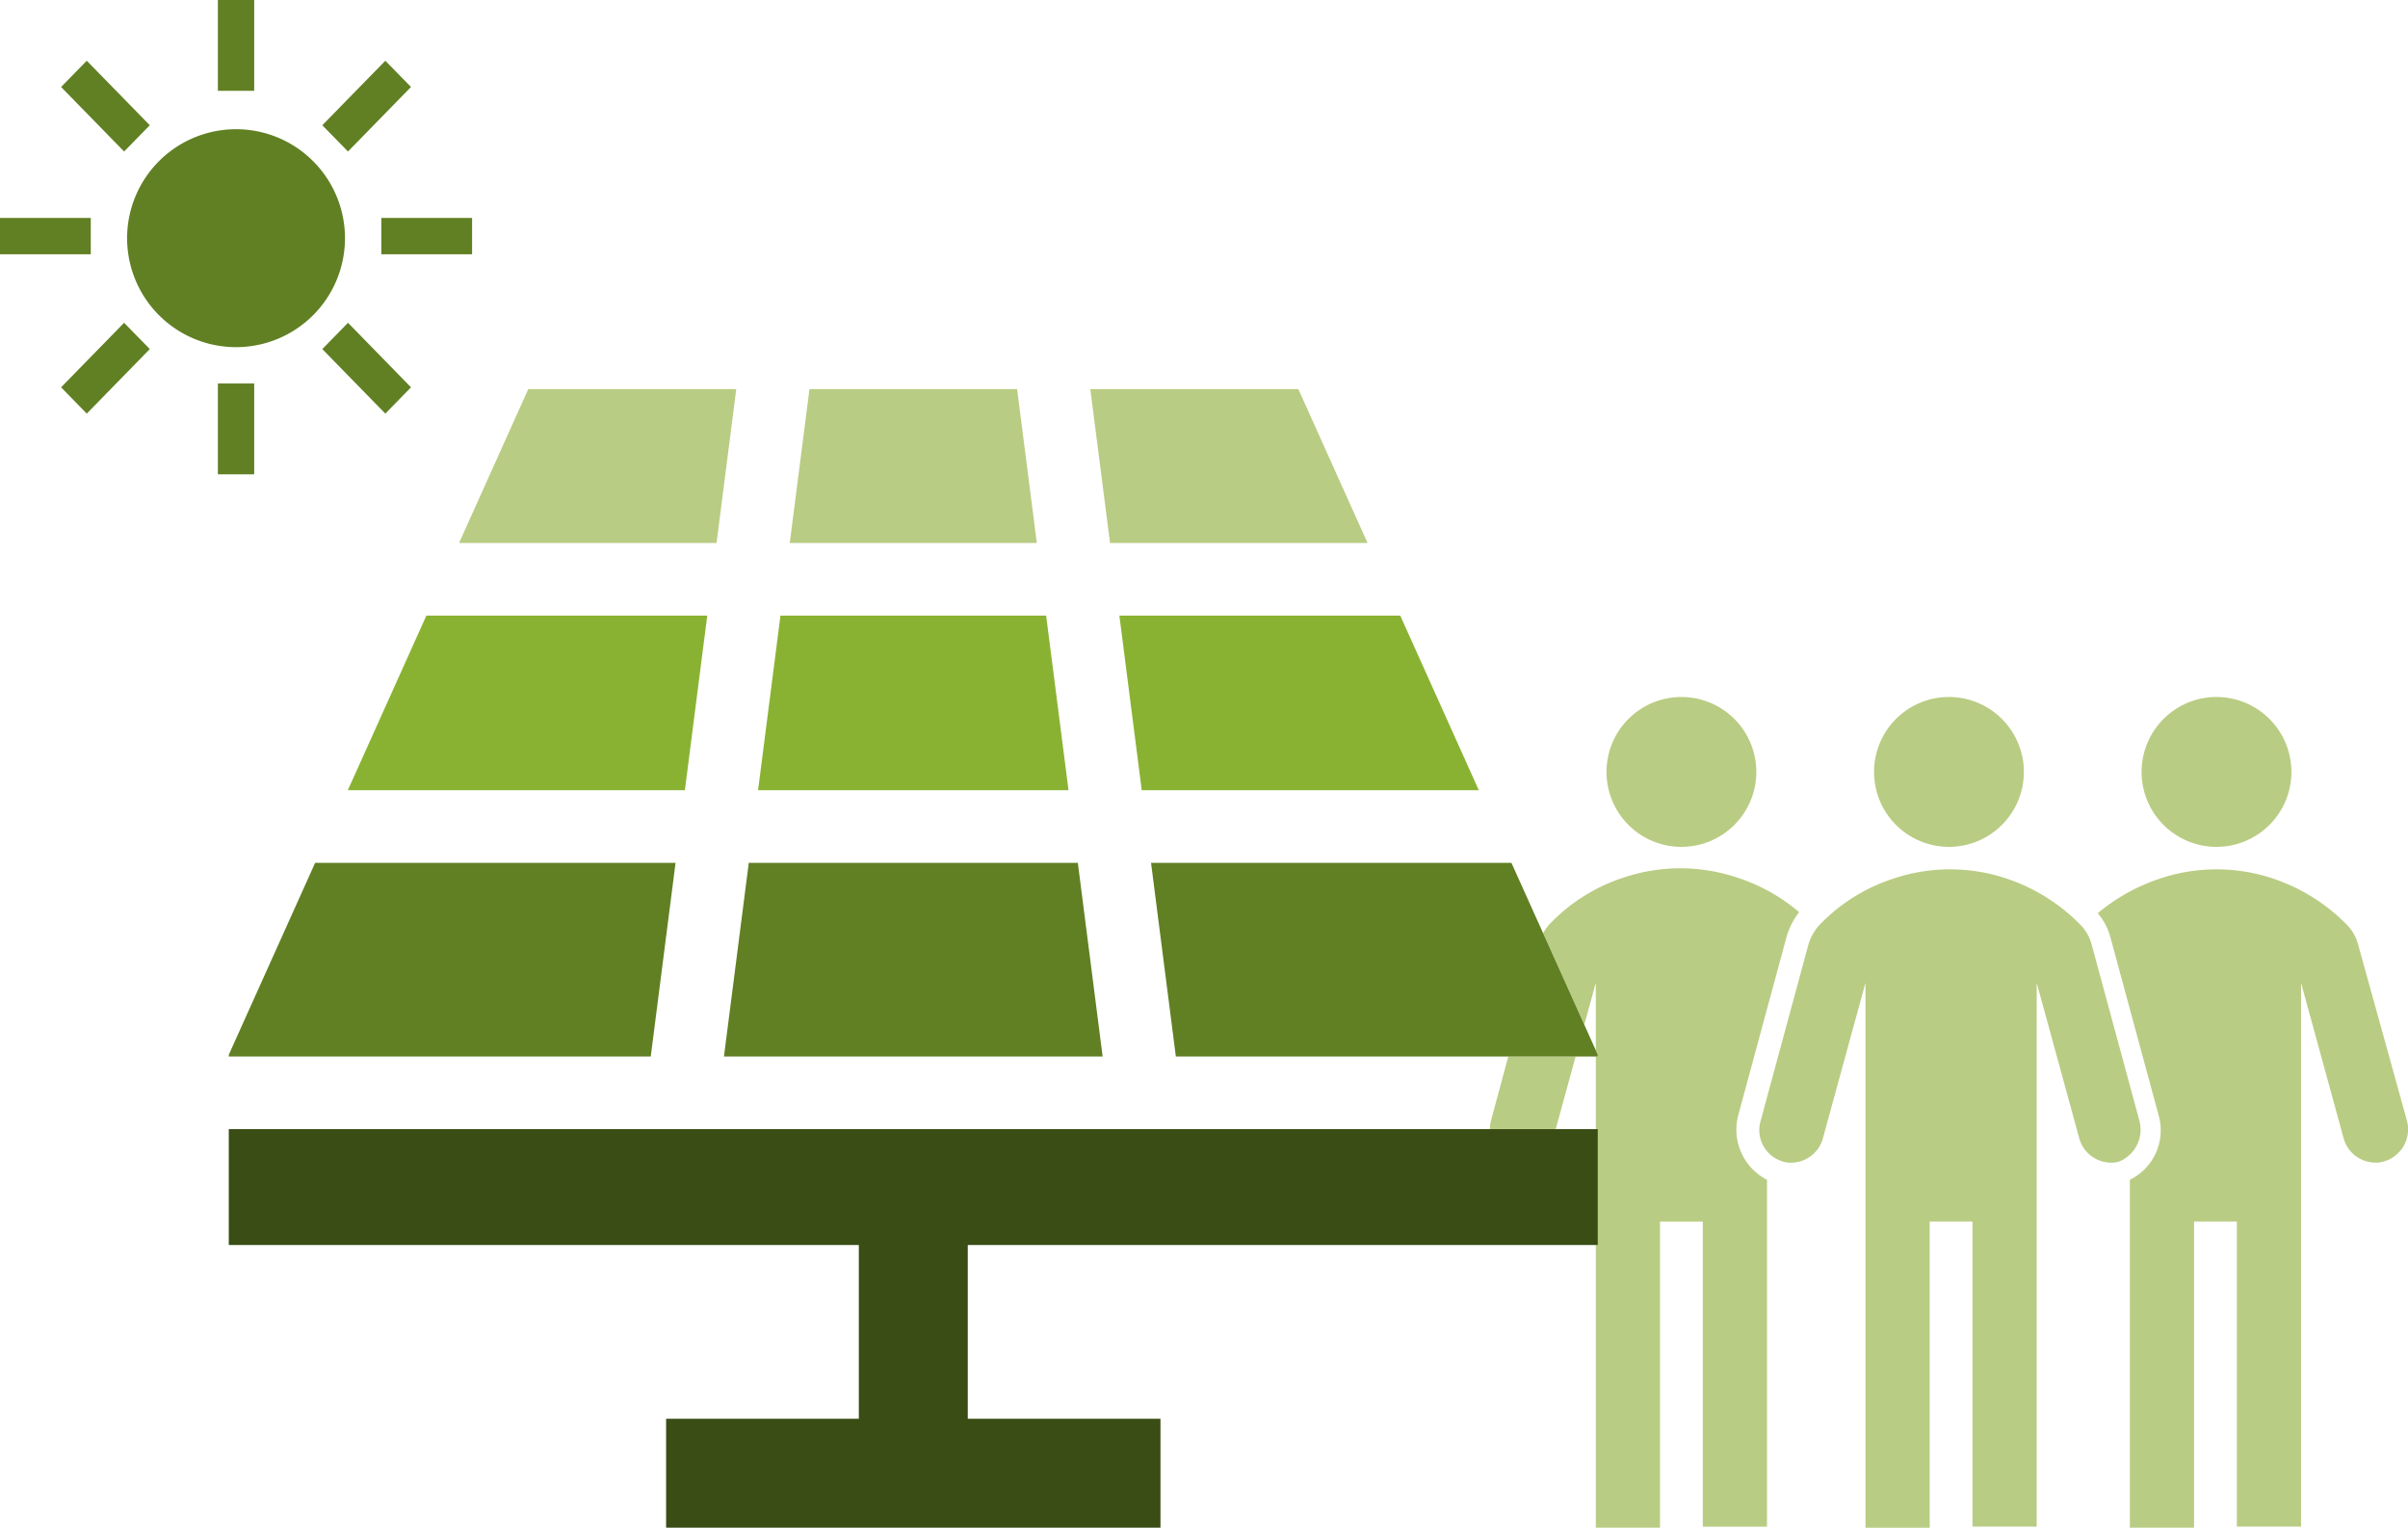 <svg xmlns="http://www.w3.org/2000/svg" xmlns:xlink="http://www.w3.org/1999/xlink" width="241.995" height="153.491" viewBox="0 0 241.995 153.491"><defs><clipPath id="a"><rect width="241.995" height="153.491" fill="none"></rect></clipPath></defs><g transform="translate(0 -2.491)"><g transform="translate(0 2.491)" clip-path="url(#a)"><path d="M148.981,51.106a7.528,7.528,0,1,1-7.529-7.529,7.529,7.529,0,0,1,7.529,7.529" transform="translate(81.297 26.452)" fill="#b9cc83"></path><path d="M115.519,51.106a7.528,7.528,0,1,1-7.529-7.529,7.529,7.529,0,0,1,7.529,7.529" transform="translate(60.985 26.452)" fill="#b9cc83"></path><path d="M132.25,51.106a7.528,7.528,0,1,1-7.529-7.529,7.529,7.529,0,0,1,7.529,7.529" transform="translate(71.141 26.452)" fill="#b9cc83"></path><path d="M148.214,79.627l-4.84-17.854a4.473,4.473,0,0,0-.967-1.721,18.673,18.673,0,0,0-7.421-4.731,17.884,17.884,0,0,0-11.614,0,17.953,17.953,0,0,0-7.421,4.731,5.471,5.471,0,0,0-.969,1.721l-4.839,17.854a3.282,3.282,0,0,0,2.258,4.087,2.371,2.371,0,0,0,.861.108,3.322,3.322,0,0,0,3.118-2.366l4.3-15.7V120.5h6.454V89.737h4.3V120.39h6.452V65.752l4.3,15.7a3.326,3.326,0,0,0,3.119,2.366,2.358,2.358,0,0,0,.86-.108,3.442,3.442,0,0,0,2.044-4.087" transform="translate(66.793 32.993)" fill="#b9cc83"></path><path d="M162.263,79.627l-4.948-17.854a4.473,4.473,0,0,0-.967-1.721,18.673,18.673,0,0,0-7.421-4.731,17.884,17.884,0,0,0-11.614,0,19.142,19.142,0,0,0-6.131,3.441,6.116,6.116,0,0,1,1.29,2.473l4.84,17.854a5.536,5.536,0,0,1-2.9,6.454V120.5h6.452V89.737h4.3V120.39h6.452V65.752l4.3,15.7a3.326,3.326,0,0,0,3.119,2.366,2.371,2.371,0,0,0,.861-.108,3.346,3.346,0,0,0,2.366-4.087" transform="translate(79.631 32.993)" fill="#b9cc83"></path><path d="M101.784,66.053H95.017l-1.745,6.472a3.706,3.706,0,0,0-.1.828h6.61Z" transform="translate(56.56 40.096)" fill="#b9cc83"></path><path d="M120.938,61.277a7.277,7.277,0,0,1,1.29-2.581,18.094,18.094,0,0,0-6.131-3.442,17.912,17.912,0,0,0-11.614,0,17.94,17.94,0,0,0-7.421,4.733,6.465,6.465,0,0,0-.564.818l4.141,9.2,1.155-4.212v6.778l.2.45h0V73.2h-.2v7.3h.2V92.133h-.2v28.406h6.452V89.779h4.3v30.653H119V85.583a5.661,5.661,0,0,1-2.9-6.452Z" transform="translate(58.578 32.953)" fill="#b9cc83"></path><rect width="9.123" height="3.65" transform="translate(0 21.897)" fill="#608023"></rect><path d="M10.153,12.918,3.82,6.436,6.4,3.8l6.335,6.481Z" transform="translate(2.319 2.303)" fill="#608023"></path><path d="M29.845,19.028A10.948,10.948,0,1,1,18.9,8.079,10.948,10.948,0,0,1,29.845,19.028" transform="translate(4.825 4.904)" fill="#608023"></path><rect width="3.65" height="9.123" transform="translate(21.896)" fill="#608023"></rect><rect width="9.123" height="3.65" transform="translate(38.32 21.897)" fill="#608023"></rect><path d="M22.736,12.918l6.333-6.483L26.49,3.8l-6.335,6.481Z" transform="translate(12.235 2.303)" fill="#608023"></path><path d="M10.153,20.181,3.82,26.664,6.4,29.306l6.335-6.483Z" transform="translate(2.319 12.25)" fill="#608023"></path><rect width="3.65" height="9.125" transform="translate(21.896 38.53)" fill="#608023"></rect><path d="M22.736,20.181l6.333,6.483L26.49,29.306l-6.335-6.483Z" transform="translate(12.235 12.25)" fill="#608023"></path><path d="M47.406,56.032h31.2l-2.25-17.544h-26.7Z" transform="translate(28.777 23.363)" fill="#8ab232"></path><path d="M70.164,39.786h25.88l-6.955-15.46H68.183Z" transform="translate(41.389 14.767)" fill="#b9cc83"></path><path d="M72.248,56.032h33.875L98.229,38.488H70Z" transform="translate(42.492 23.363)" fill="#8ab232"></path><path d="M49.388,39.786H74.216l-1.981-15.46H51.369Z" transform="translate(29.98 14.767)" fill="#b9cc83"></path><path d="M116.677,72.777l-1.154-2.565-4.141-9.2L108.2,53.947H71.981L74.473,73.4h42.4v-.174h0Z" transform="translate(43.695 32.747)" fill="#608023"></path><path d="M151.687,70.595H14.307V82.233H77.624V99.689H58.257v10.949h49.681V99.689H88.573V82.233h63.316V70.595Z" transform="translate(8.685 42.853)" fill="#394d15"></path><path d="M55.623,56.032l2.25-17.544H29.645L21.751,56.032Z" transform="translate(13.204 23.363)" fill="#8ab232"></path><path d="M83.329,73.4,80.837,53.947H47.767L45.273,73.4Z" transform="translate(27.482 32.747)" fill="#608023"></path><path d="M56.713,73.4l2.493-19.455H22.985L14.307,73.228V73.4Z" transform="translate(8.685 32.747)" fill="#608023"></path><path d="M54.585,39.786l1.981-15.46h-20.9l-6.957,15.46Z" transform="translate(17.426 14.767)" fill="#b9cc83"></path></g></g></svg>